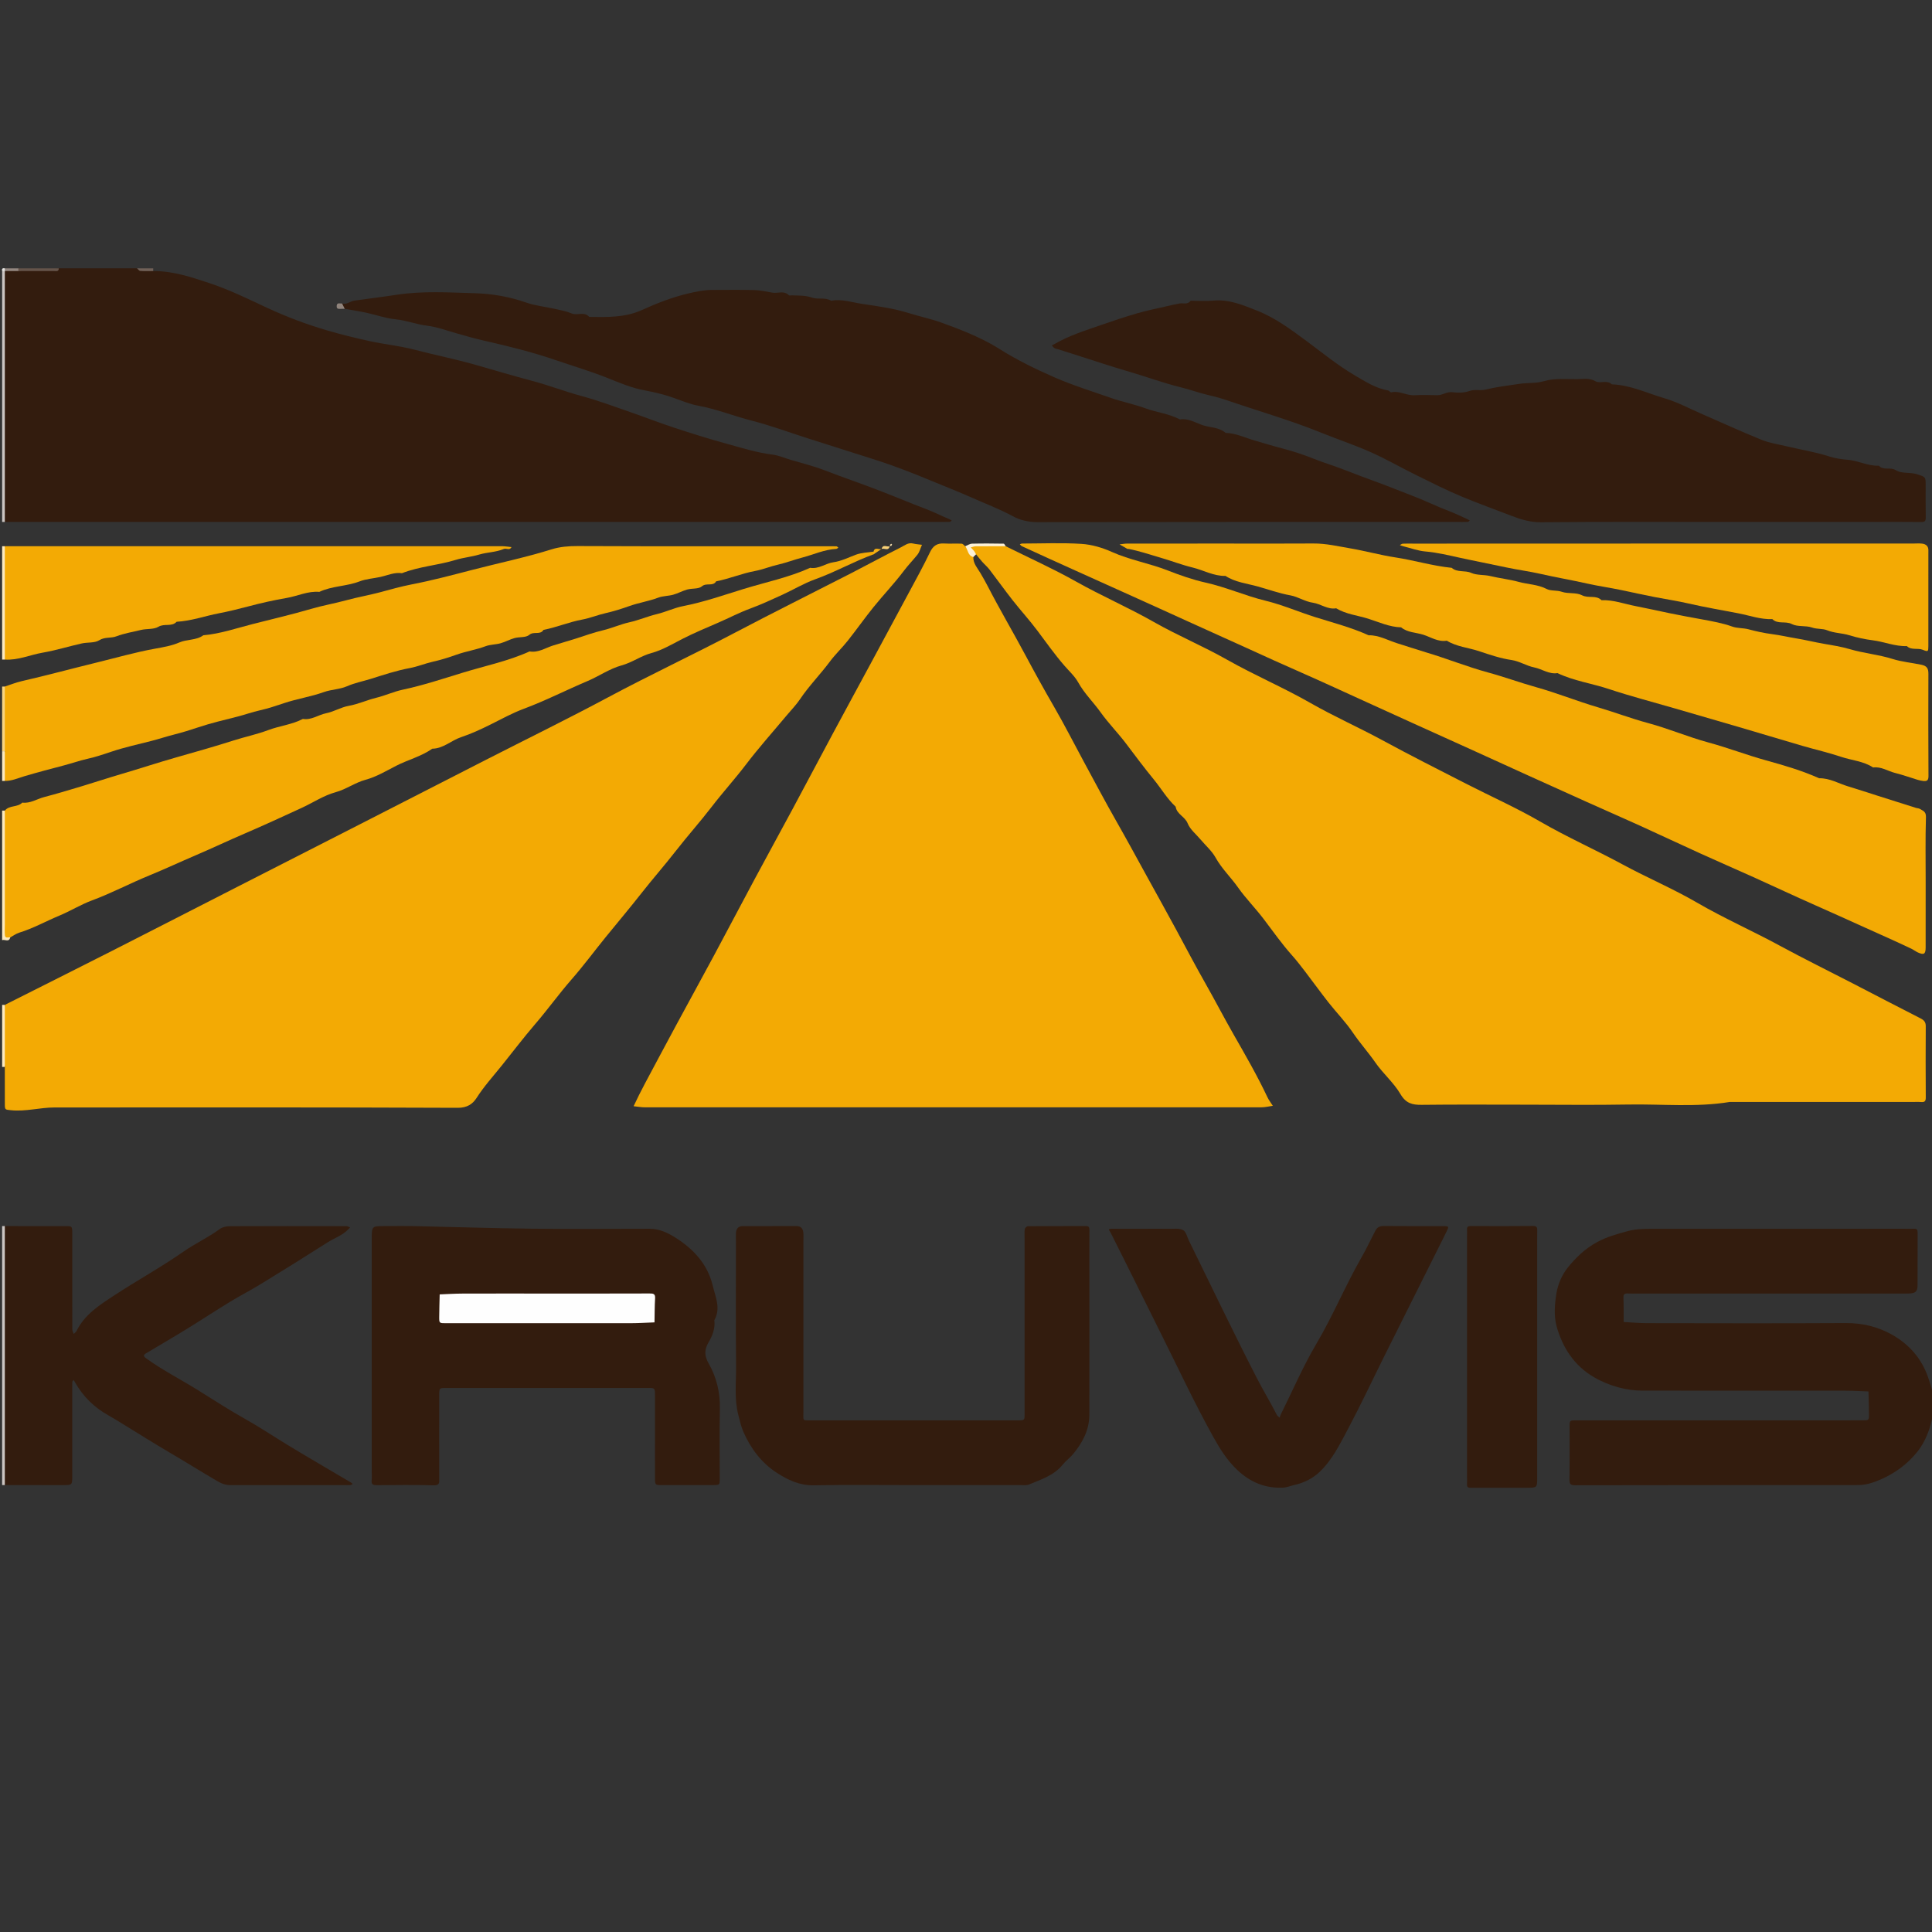<?xml version="1.0" encoding="utf-8"?>
<!-- Generator: Adobe Illustrator 16.0.0, SVG Export Plug-In . SVG Version: 6.00 Build 0)  -->
<!DOCTYPE svg PUBLIC "-//W3C//DTD SVG 1.1//EN" "http://www.w3.org/Graphics/SVG/1.1/DTD/svg11.dtd">
<svg version="1.1" id="Слой_1" xmlns="http://www.w3.org/2000/svg" xmlns:xlink="http://www.w3.org/1999/xlink" x="0px" y="0px"
	 width="120px" height="120px" viewBox="0 0 120 120" enable-background="new 0 0 120 120" xml:space="preserve">
<rect x="0" y="0" width="120" height="120" fill="#333333" stroke="none"/>
<path fill-rule="evenodd" clip-rule="evenodd" fill="#331C0E" d="M9.516,16.836c1.235-0.008,2.382,0.38,3.535,0.764
	c1.229,0.409,2.383,0.982,3.555,1.526c1.191,0.553,2.428,1.019,3.692,1.39c0.875,0.257,1.762,0.476,2.652,0.67
	c0.928,0.203,1.886,0.296,2.798,0.535c1.258,0.33,2.535,0.582,3.789,0.94c1.173,0.335,2.343,0.686,3.52,0.997
	c1.033,0.273,2.024,0.66,3.052,0.937c1.021,0.275,2.017,0.649,3.019,0.995c0.903,0.312,1.793,0.662,2.7,0.96
	c1.083,0.356,2.17,0.702,3.269,1.002c0.957,0.262,1.906,0.564,2.9,0.688c0.381,0.047,0.746,0.216,1.119,0.324
	c0.721,0.209,1.449,0.394,2.152,0.666c1.059,0.409,2.134,0.776,3.195,1.181c1.012,0.387,2.008,0.812,3.023,1.194
	c0.499,0.188,0.989,0.438,1.489,0.647c0.048,0.02,0.091,0.051,0.136,0.077c-0.04,0.03-0.079,0.084-0.119,0.085
	c-0.25,0.008-0.502,0.004-0.753,0.004c-19.313,0-38.625,0-57.938,0c-0.084-0.123-0.082-0.262-0.081-0.402
	c0.01-5.025-0.022-10.051,0.017-15.075c0.232-0.334,0.581-0.127,0.873-0.188c0.847-0.047,1.701,0.101,2.543-0.086
	c1.62,0,3.24,0,4.86,0C8.818,16.889,9.207,16.625,9.516,16.836z"/>
<path fill-rule="evenodd" clip-rule="evenodd" fill="#CBC5C2" d="M0.132,76.155c0.056,0,0.112,0,0.167,0
	c0.288,0.321,0.27,0.72,0.27,1.107c0.006,4.624,0.006,9.247,0,13.87c0,0.388,0.018,0.787-0.27,1.108c-0.056,0-0.112,0-0.167,0
	C0.132,86.879,0.132,81.517,0.132,76.155z"/>
<path fill-rule="evenodd" clip-rule="evenodd" fill="#CBC5C2" d="M0.3,16.836c0,5.194,0,10.389,0,15.583c-0.056,0-0.112,0-0.167,0
	c0-5.194,0-10.389,0-15.583c0.028-0.024,0.056-0.047,0.083-0.072C0.244,16.788,0.272,16.813,0.3,16.836z"/>
<path fill-rule="evenodd" clip-rule="evenodd" fill="#FBE9BE" d="M0.132,50.35c0.056,0,0.112,0,0.167,0
	c0.346,0.371,0.251,0.837,0.26,1.273c0.043,2.201-0.073,4.403,0.075,6.603c-0.078,0.323-0.338,0.104-0.502,0.167
	C0.132,55.712,0.132,53.031,0.132,50.35z"/>
<path fill-rule="evenodd" clip-rule="evenodd" fill="#FBE9BF" d="M0.132,33.928c0.056,0,0.112,0,0.167,0
	c0.245,0.268,0.264,0.604,0.266,0.938c0.011,1.721,0.011,3.441,0,5.162c-0.002,0.334-0.021,0.67-0.266,0.938
	c-0.056,0-0.112,0-0.167,0C0.132,38.62,0.132,36.274,0.132,33.928z"/>
<path fill-rule="evenodd" clip-rule="evenodd" fill="#F8D480" d="M0.132,42.642c0.056,0,0.112,0,0.167,0
	c0.271,0.254,0.266,0.598,0.251,0.919c-0.045,1.005,0.167,2.024-0.147,3.016c-0.066,0.106-0.157,0.135-0.272,0.086
	C0.132,45.322,0.132,43.982,0.132,42.642z"/>
<path fill-rule="evenodd" clip-rule="evenodd" fill="#FBE9C0" d="M0.3,66.269c-0.056,0-0.112,0-0.167,0c0-1.284,0-2.569,0-3.854
	c0.056,0,0.112,0,0.167,0C0.73,63.699,0.729,64.984,0.3,66.269z"/>
<path fill-rule="evenodd" clip-rule="evenodd" fill="#65544A" d="M3.651,16.669c-0.001,0.224-0.172,0.165-0.292,0.166
	c-0.74,0.004-1.48,0.002-2.221,0.002c-0.055-0.037-0.073-0.074-0.055-0.112c0.019-0.037,0.037-0.056,0.055-0.056
	C1.976,16.669,2.813,16.669,3.651,16.669z"/>
<path fill-rule="evenodd" clip-rule="evenodd" fill="#FBE9BF" d="M0.132,46.663c0.056,0,0.112,0,0.167,0
	c0.386,0.615,0.355,1.229,0,1.843c-0.056,0-0.112,0-0.167,0C0.132,47.892,0.132,47.278,0.132,46.663z"/>
<path fill-rule="evenodd" clip-rule="evenodd" fill="#716158" d="M9.516,16.836c-0.268,0-0.536,0.012-0.802-0.008
	c-0.071-0.005-0.136-0.104-0.203-0.16c0.335,0,0.67,0,1.005,0C9.516,16.725,9.516,16.78,9.516,16.836z"/>
<path fill-rule="evenodd" clip-rule="evenodd" fill="#938780" d="M1.138,16.669c0,0.056,0,0.111,0,0.167c-0.279,0-0.559,0-0.838,0
	c-0.043-0.037-0.057-0.074-0.043-0.112c0.014-0.037,0.029-0.056,0.043-0.056C0.579,16.669,0.858,16.669,1.138,16.669z"/>
<path fill-rule="evenodd" clip-rule="evenodd" fill="#E4E2E0" d="M0.3,16.669c0,0.056,0,0.111,0,0.167c-0.056,0-0.112,0-0.167,0
	C0.1,16.692,0.156,16.636,0.3,16.669z"/>
<path fill-rule="evenodd" clip-rule="evenodd" fill="#F3AA04" d="M62.467,33.928c1.459,0.726,2.949,1.396,4.367,2.193
	c1.584,0.891,3.251,1.612,4.827,2.508c1.488,0.847,3.071,1.506,4.557,2.348c1.693,0.959,3.486,1.72,5.172,2.684
	c1.464,0.838,3.006,1.519,4.487,2.323c1.705,0.927,3.44,1.801,5.169,2.687c1.543,0.79,3.133,1.498,4.631,2.366
	c1.663,0.963,3.418,1.74,5.104,2.654c1.524,0.825,3.13,1.504,4.626,2.374c1.662,0.966,3.418,1.74,5.104,2.655
	c1.502,0.815,3.036,1.57,4.555,2.354c1.403,0.725,2.803,1.457,4.211,2.173c0.22,0.111,0.337,0.229,0.335,0.489
	c-0.009,1.48-0.009,2.961,0.001,4.44c0.001,0.229-0.079,0.289-0.287,0.273c-0.194-0.015-0.391-0.003-0.587-0.003
	c-3.771,0-7.54,0-11.311,0c-2.092,0.342-4.198,0.121-6.298,0.158c-2.15,0.039-4.301,0.009-6.451,0.009
	c-2.123,0-4.245-0.016-6.367,0.01c-0.589,0.008-0.985-0.086-1.326-0.666c-0.419-0.713-1.084-1.275-1.56-1.961
	c-0.439-0.635-0.957-1.206-1.39-1.847c-0.45-0.667-1.023-1.251-1.523-1.887c-0.494-0.629-0.961-1.278-1.447-1.913
	c-0.262-0.341-0.524-0.684-0.81-1.004c-0.643-0.722-1.197-1.51-1.78-2.278c-0.505-0.666-1.102-1.266-1.582-1.947
	c-0.444-0.631-1.009-1.163-1.39-1.849c-0.232-0.418-0.618-0.751-0.933-1.124c-0.277-0.331-0.65-0.625-0.804-1.007
	c-0.171-0.427-0.678-0.565-0.744-1.033c-0.537-0.499-0.902-1.135-1.361-1.695c-0.596-0.725-1.154-1.475-1.718-2.222
	c-0.504-0.667-1.098-1.268-1.583-1.947c-0.447-0.628-1.008-1.164-1.387-1.85c-0.22-0.395-0.575-0.715-0.876-1.063
	c-0.595-0.689-1.119-1.43-1.664-2.158c-0.484-0.647-1.032-1.247-1.531-1.882c-0.493-0.628-0.958-1.279-1.444-1.913
	c-0.135-0.174-0.307-0.319-0.453-0.484c-0.134-0.149-0.256-0.308-0.382-0.463c-0.183-0.082-0.375-0.197-0.335-0.411
	c0.05-0.258,0.306-0.176,0.476-0.168C61.332,33.882,61.907,33.752,62.467,33.928z"/>
<path fill-rule="evenodd" clip-rule="evenodd" fill="#F3AA04" d="M60.456,34.598c-0.018,0.398,0.258,0.686,0.435,0.989
	c0.157,0.27,0.313,0.539,0.457,0.819c0.735,1.43,1.554,2.814,2.313,4.233c0.587,1.098,1.189,2.192,1.815,3.271
	c0.649,1.121,1.234,2.279,1.852,3.419c0.667,1.231,1.322,2.47,2.015,3.687c0.63,1.106,1.237,2.223,1.849,3.337
	c0.612,1.115,1.234,2.224,1.838,3.344c0.615,1.141,1.219,2.29,1.858,3.415c0.591,1.04,1.139,2.102,1.732,3.138
	c0.734,1.283,1.473,2.564,2.104,3.902c0.089,0.188,0.221,0.355,0.333,0.532c-0.235,0.032-0.471,0.093-0.706,0.093
	c-12.759,0.005-25.516,0.005-38.274,0.002c-0.241,0-0.482-0.046-0.723-0.07c0.111-0.23,0.22-0.462,0.334-0.69
	c0.116-0.231,0.233-0.462,0.355-0.69c0.659-1.234,1.316-2.47,1.981-3.701c0.776-1.438,1.565-2.869,2.338-4.308
	c0.846-1.575,1.676-3.159,2.521-4.734c0.772-1.44,1.561-2.871,2.333-4.31c0.846-1.575,1.68-3.157,2.525-4.732
	c0.772-1.439,1.554-2.874,2.33-4.312c0.789-1.46,1.577-2.92,2.36-4.383c0.452-0.845,0.919-1.683,1.331-2.548
	c0.194-0.408,0.451-0.57,0.884-0.544c0.362,0.021,0.726-0.005,1.088,0.012c0.075,0.003,0.145,0.104,0.217,0.16
	C60.239,34.063,60.337,34.339,60.456,34.598z"/>
<path fill-rule="evenodd" clip-rule="evenodd" fill="#F3AA04" d="M0.3,66.269c0-1.284,0-2.569,0-3.854
	c2.218-1.116,4.439-2.229,6.654-3.353c2.607-1.325,5.208-2.662,7.813-3.992c2.536-1.295,5.072-2.587,7.607-3.882
	c2.604-1.331,5.207-2.666,7.812-3.996c2.536-1.295,5.093-2.547,7.603-3.89c2.581-1.38,5.23-2.622,7.819-3.983
	c2.405-1.265,4.839-2.475,7.257-3.715c1.037-0.532,2.061-1.092,3.103-1.614c0.225-0.113,0.443-0.307,0.744-0.232
	c0.18,0.045,0.369,0.055,0.554,0.08c-0.094,0.21-0.149,0.452-0.29,0.625c-0.273,0.335-0.572,0.643-0.836,0.993
	c-0.585,0.778-1.264,1.486-1.877,2.245c-0.553,0.684-1.06,1.406-1.607,2.096c-0.355,0.447-0.775,0.843-1.115,1.301
	c-0.593,0.796-1.294,1.503-1.849,2.33c-0.24,0.357-0.547,0.669-0.824,1.001c-0.849,1.017-1.735,2.005-2.536,3.059
	c-0.687,0.901-1.448,1.738-2.135,2.634c-0.707,0.919-1.48,1.783-2.191,2.695c-0.712,0.914-1.478,1.784-2.191,2.694
	c-0.715,0.912-1.463,1.795-2.193,2.694c-0.712,0.877-1.383,1.786-2.13,2.639c-0.779,0.892-1.47,1.858-2.246,2.758
	c-0.717,0.834-1.384,1.716-2.075,2.575c-0.532,0.662-1.107,1.296-1.571,2.02c-0.244,0.38-0.589,0.614-1.169,0.611
	c-8.35-0.035-16.7-0.025-25.05-0.021c-0.901,0-1.786,0.266-2.696,0.171c-0.376-0.04-0.383-0.014-0.384-0.424
	C0.298,67.777,0.3,67.022,0.3,66.269z"/>
<path fill-rule="evenodd" clip-rule="evenodd" fill="#331C0E" d="M21.246,18.847c0.289,0.092,0.503-0.138,0.768-0.175
	c0.874-0.124,1.753-0.23,2.621-0.363c1.632-0.25,3.258-0.141,4.877-0.096c1.061,0.03,2.145,0.219,3.179,0.582
	c0.565,0.198,1.178,0.256,1.767,0.389c0.355,0.08,0.722,0.145,1.054,0.286c0.354,0.149,0.783-0.144,1.084,0.214
	c1.106,0.014,2.212,0.05,3.26-0.422c0.942-0.425,1.913-0.808,2.914-1.039c0.453-0.105,0.94-0.214,1.425-0.214
	c0.894,0,1.787-0.016,2.68,0.008c0.369,0.01,0.736,0.101,1.104,0.161c0.34,0.055,0.721-0.15,1.024,0.163
	c0.026,0.028,0.107,0.001,0.164,0.004c0.428,0.018,0.846-0.009,1.279,0.143c0.361,0.127,0.808-0.037,1.179,0.192
	c0.663-0.126,1.302,0.104,1.937,0.197c0.98,0.144,1.969,0.28,2.932,0.583c0.641,0.202,1.311,0.338,1.946,0.566
	c1.034,0.372,2.47,0.91,3.602,1.627c1.089,0.69,2.264,1.263,3.446,1.782c1.133,0.497,2.324,0.864,3.493,1.274
	c0.708,0.249,1.448,0.39,2.158,0.651c0.701,0.258,1.471,0.33,2.145,0.692c0.53-0.088,0.98,0.215,1.443,0.365
	c0.462,0.149,0.999,0.118,1.394,0.469c0.642,0.017,1.213,0.305,1.814,0.478c0.571,0.165,1.148,0.342,1.717,0.49
	c0.659,0.173,1.295,0.38,1.923,0.631c0.623,0.249,1.267,0.442,1.894,0.685c0.696,0.27,1.397,0.538,2.102,0.792
	c0.705,0.253,1.396,0.545,2.096,0.808c0.793,0.298,1.559,0.681,2.356,0.983c0.386,0.146,0.756,0.331,1.134,0.5
	c0.047,0.021,0.089,0.054,0.133,0.082c-0.043,0.028-0.086,0.08-0.13,0.081c-0.224,0.009-0.447,0.004-0.67,0.004
	c-8.685,0-17.369-0.004-26.053,0.011c-0.556,0-1.078-0.123-1.526-0.366c-0.823-0.447-1.692-0.774-2.541-1.152
	c-0.825-0.367-1.668-0.696-2.501-1.041c-1.147-0.475-2.297-0.929-3.479-1.306c-1.406-0.449-2.813-0.893-4.22-1.341
	c-1.159-0.37-2.303-0.798-3.48-1.098c-1.11-0.282-2.174-0.719-3.308-0.925c-0.53-0.096-1.041-0.312-1.553-0.494
	c-0.59-0.209-1.209-0.355-1.81-0.466c-0.811-0.15-1.551-0.472-2.288-0.765c-1.061-0.422-2.149-0.744-3.225-1.113
	c-1.431-0.491-2.895-0.852-4.369-1.189c-0.604-0.138-1.209-0.304-1.808-0.479c-0.599-0.174-1.209-0.395-1.806-0.467
	c-0.666-0.08-1.282-0.331-1.948-0.396c-0.619-0.06-1.221-0.28-1.833-0.412c-0.439-0.094-0.884-0.161-1.326-0.24
	C21.323,19.087,21.14,19.04,21.246,18.847z"/>
<path fill-rule="evenodd" clip-rule="evenodd" fill="#331C0E" d="M107.189,32.42c-3.825,0-7.65-0.018-11.475,0.018
	c-0.671,0.006-1.274-0.182-1.851-0.405c-1.011-0.391-2.031-0.757-3.031-1.172c-0.978-0.405-1.923-0.887-2.873-1.354
	c-0.951-0.469-1.874-1.001-2.842-1.432c-0.988-0.441-2.022-0.779-3.025-1.187c-1.968-0.799-4.01-1.377-6.012-2.069
	c-0.494-0.17-1.007-0.262-1.503-0.406c-0.42-0.123-0.846-0.259-1.275-0.367c-1.134-0.283-2.229-0.691-3.35-1.015
	c-0.921-0.265-1.828-0.574-2.741-0.863c-0.493-0.157-0.985-0.315-1.479-0.472c-0.074-0.024-0.159-0.026-0.224-0.065
	c-0.069-0.042-0.12-0.115-0.18-0.174c0.062-0.032,0.125-0.062,0.185-0.097c0.9-0.525,1.891-0.829,2.866-1.169
	c0.757-0.265,1.519-0.518,2.288-0.741c0.603-0.174,1.22-0.294,1.831-0.436c0.255-0.059,0.51-0.123,0.769-0.165
	c0.233-0.038,0.506,0.09,0.684-0.17c0.475,0,0.953,0.037,1.423-0.008c0.968-0.091,1.826,0.279,2.682,0.614
	c1.129,0.442,2.104,1.163,3.074,1.882c1.001,0.742,1.973,1.539,3.044,2.165c0.632,0.368,1.282,0.791,2.044,0.92
	c0.07,0.013,0.144,0.128,0.196,0.116c0.504-0.115,0.947,0.208,1.441,0.181c0.473-0.027,0.949-0.013,1.423-0.003
	c0.326,0.007,0.586-0.233,0.938-0.186c0.343,0.046,0.73,0.042,1.05-0.074c0.336-0.122,0.657-0.007,0.972-0.083
	c0.699-0.168,1.409-0.256,2.119-0.36c0.511-0.076,1.044-0.025,1.519-0.163c0.711-0.208,1.411-0.12,2.116-0.131
	c0.366-0.005,0.735-0.087,1.115,0.135c0.275,0.161,0.707-0.11,1.007,0.189c1.147,0.037,2.175,0.543,3.248,0.857
	c0.812,0.237,1.572,0.647,2.354,0.987c1.23,0.534,2.449,1.096,3.693,1.599c0.503,0.203,1.056,0.283,1.589,0.41
	c0.888,0.212,1.789,0.354,2.665,0.639c0.331,0.107,0.726,0.161,1.093,0.191c0.664,0.053,1.268,0.401,1.944,0.369
	c0.283,0.321,0.711,0.059,1.061,0.284c0.285,0.185,0.719,0.137,1.086,0.195c0.077,0.012,0.154,0.032,0.229,0.055
	c0.528,0.164,0.53,0.164,0.531,0.671c0.002,0.67-0.007,1.34,0.005,2.01c0.004,0.214-0.056,0.286-0.277,0.283
	c-0.978-0.011-1.954-0.005-2.932-0.005C113.331,32.42,110.26,32.42,107.189,32.42z"/>
<path fill-rule="evenodd" clip-rule="evenodd" fill="#F3AA04" d="M119.607,54.846c0,1.341,0.002,2.681-0.002,4.021
	c-0.001,0.396-0.113,0.461-0.49,0.288c-0.141-0.065-0.266-0.167-0.406-0.233c-0.933-0.443-1.879-0.86-2.819-1.285
	c-1.058-0.478-2.115-0.958-3.178-1.427c-1.275-0.563-2.536-1.158-3.807-1.731c-1.082-0.488-2.172-0.959-3.252-1.45
	c-1.27-0.577-2.531-1.171-3.8-1.748c-1.104-0.501-2.217-0.986-3.323-1.483c-1.225-0.549-2.447-1.104-3.67-1.658
	c-1.129-0.512-2.255-1.028-3.384-1.54c-1.222-0.554-2.446-1.104-3.668-1.659c-1.129-0.511-2.255-1.027-3.384-1.539
	c-1.175-0.534-2.346-1.077-3.527-1.596c-1.182-0.519-2.357-1.051-3.531-1.589c-1.172-0.538-2.354-1.056-3.527-1.595
	c-1.173-0.538-2.352-1.065-3.526-1.599s-2.352-1.063-3.529-1.59c-1.108-0.495-2.21-1.003-3.313-1.508
	c-0.05-0.023-0.086-0.078-0.129-0.119c0.049-0.016,0.099-0.045,0.147-0.045c1.229-0.002,2.461-0.056,3.685,0.021
	c0.637,0.041,1.294,0.234,1.88,0.498c1.119,0.503,2.328,0.704,3.462,1.147c0.771,0.301,1.56,0.58,2.364,0.759
	c1.273,0.283,2.462,0.82,3.73,1.128c1.043,0.253,2.053,0.695,3.09,1.02c1.11,0.348,2.239,0.642,3.305,1.124
	c0.65-0.014,1.205,0.322,1.801,0.504c0.595,0.182,1.184,0.383,1.778,0.561c1.29,0.384,2.545,0.893,3.836,1.244
	c1.005,0.272,1.98,0.633,2.981,0.912c1.292,0.36,2.548,0.87,3.833,1.248c1.047,0.308,2.064,0.697,3.116,0.98
	c1.276,0.343,2.5,0.868,3.766,1.211c1.207,0.327,2.368,0.776,3.568,1.108c1.121,0.311,2.241,0.636,3.307,1.114
	c0.652-0.016,1.205,0.326,1.803,0.505c0.595,0.179,1.184,0.375,1.776,0.563c0.814,0.258,1.629,0.517,2.443,0.774
	c0.075,0.023,0.164,0.019,0.227,0.058c0.186,0.117,0.393,0.157,0.384,0.502C119.583,52.109,119.607,53.478,119.607,54.846z"/>
<path fill-rule="evenodd" clip-rule="evenodd" fill="#331C0E" d="M106.788,88.22c2.96,0,5.92,0,8.88-0.001
	c0.412,0,0.42-0.005,0.418-0.382c-0.002-0.471-0.021-0.94-0.031-1.411c-0.468-0.016-0.936-0.047-1.403-0.047
	c-4.217-0.004-8.434-0.001-12.649-0.004c-0.949-0.001-2.031-0.271-3.004-0.838c-1.228-0.716-1.952-1.847-2.316-3.159
	c-0.18-0.648-0.119-1.403-0.004-2.081c0.093-0.543,0.341-1.116,0.683-1.546c0.503-0.632,1.096-1.2,1.834-1.601
	c0.606-0.33,1.244-0.504,1.9-0.682c0.487-0.131,0.96-0.145,1.444-0.145c5.249-0.003,10.499-0.002,15.75-0.002
	c0.194,0,0.391,0.009,0.585-0.002c0.183-0.011,0.234,0.065,0.233,0.24c-0.006,1.089,0.001,2.178-0.006,3.268
	c-0.002,0.398-0.123,0.502-0.55,0.515c-0.168,0.006-0.335,0.002-0.503,0.002c-5.444,0-10.891,0-16.336,0
	c-0.195,0-0.391,0.009-0.586-0.003c-0.2-0.013-0.303,0.028-0.293,0.267c0.021,0.501,0.012,1.003,0.015,1.504
	c0.492,0.025,0.984,0.071,1.477,0.071c4.105,0.007,8.21,0.017,12.314-0.005c1.011-0.006,1.95,0.214,2.817,0.688
	c1.092,0.597,1.896,1.501,2.3,2.681c0.201,0.591,0.411,1.206,0.358,1.866c-0.068,0.856-0.388,1.96-1.029,2.762
	c-0.621,0.775-1.394,1.334-2.291,1.724c-0.431,0.186-0.888,0.339-1.366,0.339c-5.864,0.005-11.728-0.001-17.592,0.013
	c-0.329,0.001-0.358-0.107-0.354-0.381c0.015-1.089,0.004-2.178,0.007-3.267c0.002-0.379,0.007-0.383,0.419-0.384
	C100.868,88.219,103.828,88.22,106.788,88.22z"/>
<path fill-rule="evenodd" clip-rule="evenodd" fill="#F3AA04" d="M76.133,33.761c1.814,0,3.631,0.009,5.445-0.004
	c0.784-0.006,1.531,0.174,2.297,0.304c0.938,0.16,1.854,0.417,2.798,0.561c1.169,0.179,2.312,0.529,3.496,0.647
	c0.346,0.306,0.813,0.137,1.211,0.314c0.351,0.156,0.788,0.103,1.176,0.195c0.591,0.143,1.206,0.207,1.779,0.365
	c0.573,0.157,1.186,0.155,1.74,0.443c0.254,0.131,0.613,0.061,0.932,0.171c0.396,0.137,0.895,0.028,1.25,0.214
	c0.402,0.211,0.879-0.03,1.215,0.308c0.73-0.029,1.419,0.231,2.117,0.367c0.687,0.133,1.385,0.289,2.068,0.432
	c0.693,0.146,1.408,0.272,2.109,0.402c0.607,0.113,1.232,0.223,1.824,0.436c0.322,0.116,0.671,0.08,1.013,0.171
	c0.475,0.127,0.974,0.237,1.471,0.301c0.502,0.065,0.994,0.181,1.491,0.263c0.567,0.092,1.131,0.235,1.704,0.333
	c0.54,0.093,1.098,0.18,1.617,0.334c0.88,0.26,1.794,0.336,2.672,0.613c0.561,0.176,1.186,0.234,1.78,0.357
	c0.353,0.073,0.439,0.241,0.438,0.559c-0.006,2.123-0.009,4.245,0.005,6.367c0.001,0.293-0.133,0.32-0.351,0.291
	c-0.104-0.015-0.208-0.035-0.309-0.065c-0.471-0.143-0.936-0.311-1.412-0.43c-0.455-0.115-0.867-0.409-1.367-0.341
	c-0.604-0.397-1.326-0.439-1.988-0.661c-0.787-0.263-1.601-0.449-2.399-0.681c-1.319-0.385-2.635-0.784-3.954-1.171
	c-1.346-0.395-2.692-0.783-4.038-1.174c-1.346-0.391-2.705-0.744-4.033-1.185c-1.059-0.352-2.178-0.503-3.192-0.989
	c-0.529,0.084-0.958-0.256-1.448-0.354c-0.477-0.095-0.917-0.387-1.394-0.457c-0.708-0.103-1.376-0.334-2.039-0.555
	c-0.662-0.22-1.383-0.271-1.992-0.648c-0.531,0.091-0.979-0.212-1.442-0.364c-0.464-0.152-0.994-0.132-1.397-0.465
	c-0.722-0.018-1.375-0.325-2.042-0.536c-0.664-0.209-1.38-0.276-1.992-0.647c-0.53,0.093-0.952-0.275-1.45-0.347
	c-0.485-0.069-0.929-0.373-1.394-0.456c-0.701-0.126-1.363-0.369-2.04-0.556c-0.67-0.185-1.386-0.258-1.99-0.652
	c-0.729,0.018-1.363-0.357-2.048-0.523c-0.674-0.163-1.337-0.422-2-0.613c-0.646-0.187-1.293-0.409-1.959-0.539
	c-0.027-0.005-0.062,0.009-0.083-0.002c-0.165-0.091-0.328-0.188-0.491-0.281c0.16-0.018,0.32-0.05,0.481-0.05
	C72.056,33.759,74.095,33.761,76.133,33.761z"/>
<path fill-rule="evenodd" clip-rule="evenodd" fill="#331C0E" d="M23.089,84.324c0-2.371,0-4.743,0-7.115c0-0.084,0-0.168,0-0.251
	c0.004-0.799,0.004-0.799,0.768-0.803c0.084-0.001,0.167,0,0.251,0c0.53,0,1.061-0.011,1.59,0.001
	c2.433,0.052,4.865,0.133,7.298,0.16c2.455,0.027,4.911,0.008,7.367,0.005c0.602,0,1.137,0.264,1.605,0.561
	c1.104,0.7,1.983,1.641,2.295,2.954c0.167,0.702,0.526,1.423,0.106,2.164c0.062,0.499-0.115,0.958-0.35,1.36
	c-0.277,0.474-0.281,0.842-0.001,1.33c0.489,0.857,0.716,1.802,0.694,2.811c-0.031,1.451-0.006,2.902-0.009,4.354
	c-0.001,0.381-0.007,0.385-0.415,0.386c-1.061,0.003-2.121,0.003-3.181,0c-0.419-0.001-0.424-0.005-0.424-0.46
	c-0.002-1.703,0-3.404-0.001-5.107c0-0.459-0.005-0.464-0.421-0.464c-4.186-0.001-8.371-0.001-12.557,0
	c-0.42,0-0.425,0.005-0.425,0.46c-0.002,1.729-0.004,3.46,0.002,5.19c0.001,0.248,0.02,0.404-0.34,0.395
	c-1.171-0.033-2.344-0.018-3.516-0.008c-0.23,0.002-0.374-0.021-0.341-0.304c0.022-0.193,0.004-0.391,0.004-0.586
	C23.089,89.013,23.089,86.668,23.089,84.324z"/>
<path fill-rule="evenodd" clip-rule="evenodd" fill="#F3AA04" d="M0.3,48.506c0-0.614,0-1.229,0-1.843c0-1.341,0-2.681,0-4.021
	c0.344-0.112,0.683-0.25,1.034-0.331c1.55-0.355,3.085-0.772,4.628-1.149c1.218-0.297,2.427-0.647,3.664-0.871
	c0.512-0.093,1.042-0.181,1.513-0.387c0.486-0.212,1.05-0.12,1.49-0.446c1.053-0.091,2.054-0.439,3.065-0.697
	c1.206-0.309,2.423-0.588,3.622-0.94c0.72-0.212,1.475-0.342,2.207-0.542c0.68-0.186,1.375-0.305,2.057-0.486
	c0.654-0.174,1.313-0.364,1.97-0.491c1.263-0.244,2.505-0.573,3.743-0.895c1.66-0.431,3.343-0.779,4.984-1.292
	c0.5-0.156,1.049-0.201,1.6-0.198c5.135,0.021,10.271,0.012,15.406,0.012c0.224,0,0.447-0.004,0.67,0.004
	c0.041,0.001,0.08,0.055,0.12,0.085c-0.045,0.026-0.089,0.073-0.135,0.075c-0.743,0.04-1.419,0.359-2.125,0.543
	c-0.492,0.128-0.992,0.322-1.485,0.434c-0.485,0.109-0.943,0.305-1.439,0.396c-0.811,0.15-1.588,0.483-2.407,0.641
	c-0.201,0.339-0.604,0.067-0.887,0.312c-0.207,0.178-0.609,0.113-0.913,0.198c-0.297,0.083-0.573,0.24-0.87,0.322
	c-0.304,0.084-0.639,0.073-0.93,0.183c-0.588,0.222-1.211,0.314-1.794,0.522c-0.489,0.176-0.992,0.331-1.485,0.442
	c-0.485,0.11-0.943,0.305-1.439,0.396c-0.811,0.15-1.589,0.482-2.407,0.641c-0.201,0.339-0.604,0.067-0.887,0.312
	c-0.207,0.178-0.609,0.113-0.913,0.198c-0.297,0.082-0.573,0.24-0.87,0.322c-0.304,0.084-0.639,0.074-0.93,0.184
	c-0.587,0.221-1.212,0.313-1.794,0.522c-0.489,0.175-0.992,0.331-1.485,0.441c-0.485,0.109-0.943,0.305-1.439,0.396
	c-0.811,0.15-1.609,0.417-2.4,0.665c-0.49,0.153-1,0.249-1.482,0.46c-0.447,0.197-0.976,0.196-1.44,0.363
	c-0.813,0.292-1.669,0.416-2.479,0.689c-0.49,0.166-0.992,0.331-1.484,0.442c-0.485,0.109-0.959,0.28-1.436,0.401
	c-0.803,0.205-1.619,0.393-2.403,0.657c-0.489,0.165-0.995,0.32-1.483,0.444c-0.478,0.121-0.958,0.28-1.435,0.403
	c-0.829,0.215-1.673,0.394-2.483,0.668c-0.49,0.166-0.992,0.332-1.484,0.442c-0.485,0.109-0.961,0.276-1.436,0.402
	c-0.826,0.218-1.657,0.434-2.478,0.678C1.116,48.333,0.73,48.51,0.3,48.506z"/>
<path fill-rule="evenodd" clip-rule="evenodd" fill="#F3AA04" d="M0.635,58.226c-0.119-0.025-0.307,0.08-0.33-0.131
	C0.281,57.875,0.3,57.651,0.3,57.429c0-2.36,0-4.719,0-7.079c0.276-0.352,0.788-0.19,1.084-0.498
	c0.499,0.063,0.91-0.228,1.363-0.346c0.778-0.203,1.548-0.435,2.318-0.667c0.818-0.246,1.628-0.516,2.448-0.756
	c1.167-0.342,2.324-0.726,3.492-1.057c1.173-0.333,2.346-0.665,3.508-1.036c0.715-0.228,1.449-0.379,2.158-0.646
	c0.698-0.262,1.466-0.337,2.142-0.69c0.53,0.086,0.957-0.256,1.447-0.354c0.476-0.094,0.917-0.373,1.394-0.458
	c0.598-0.106,1.143-0.363,1.715-0.502c0.562-0.137,1.084-0.383,1.635-0.5c1.275-0.272,2.511-0.682,3.75-1.062
	c1.382-0.423,2.812-0.715,4.138-1.317c0.531,0.094,0.979-0.212,1.442-0.362c0.463-0.15,0.946-0.279,1.407-0.427
	c0.565-0.181,1.133-0.388,1.707-0.523c0.563-0.133,1.086-0.374,1.636-0.496c0.591-0.13,1.141-0.372,1.713-0.509
	c0.562-0.135,1.084-0.392,1.636-0.498c1.283-0.249,2.512-0.682,3.75-1.063c1.382-0.425,2.812-0.715,4.139-1.316
	c0.531,0.092,0.952-0.276,1.449-0.346c0.486-0.068,0.932-0.297,1.392-0.469c0.341-0.127,0.728-0.131,1.094-0.19
	c0.048,0.038,0.064,0.075,0.048,0.112s-0.032,0.056-0.048,0.056c-1.238,0.45-2.386,1.107-3.629,1.552
	c-0.701,0.251-1.35,0.647-2.031,0.958c-0.656,0.3-1.314,0.606-1.99,0.855c-0.68,0.25-1.323,0.587-1.982,0.874
	c-0.753,0.327-1.521,0.645-2.257,1.023c-0.619,0.319-1.235,0.688-1.898,0.867c-0.662,0.179-1.202,0.59-1.866,0.771
	c-0.735,0.201-1.394,0.667-2.106,0.969c-1.331,0.563-2.617,1.224-3.974,1.729c-0.699,0.261-1.36,0.625-2.03,0.96
	c-0.601,0.301-1.224,0.589-1.845,0.795c-0.62,0.206-1.112,0.713-1.799,0.72c-0.685,0.484-1.505,0.683-2.241,1.061
	c-0.62,0.318-1.235,0.688-1.898,0.867s-1.2,0.592-1.865,0.774c-0.735,0.201-1.401,0.649-2.105,0.973
	c-1.172,0.539-2.344,1.08-3.529,1.589c-1.021,0.438-2.023,0.914-3.042,1.349c-0.972,0.416-1.93,0.864-2.909,1.265
	c-1.193,0.488-2.334,1.096-3.548,1.545c-0.699,0.259-1.344,0.662-2.035,0.949c-0.833,0.347-1.625,0.792-2.494,1.058
	C0.99,57.995,0.817,58.126,0.635,58.226z"/>
<path fill-rule="evenodd" clip-rule="evenodd" fill="#331C0E" d="M0.3,92.241c0-5.362,0-10.725,0-16.086
	c1.256,0,2.512-0.002,3.768,0.001c0.416,0,0.419,0.004,0.42,0.464c0.002,1.033,0,2.065,0,3.099c0,0.948-0.002,1.897,0.004,2.847
	c0,0.096,0.056,0.191,0.085,0.287c0.06-0.06,0.14-0.109,0.175-0.18c0.505-1.021,1.393-1.589,2.321-2.199
	c1.425-0.936,2.922-1.757,4.323-2.733c0.724-0.505,1.542-0.879,2.261-1.409c0.156-0.115,0.394-0.168,0.594-0.169
	c2.428-0.011,4.856-0.008,7.285-0.004c0.07,0,0.139,0.055,0.209,0.084c-0.04,0.039-0.081,0.077-0.119,0.118
	c-0.352,0.374-0.843,0.527-1.263,0.795c-1.367,0.871-2.743,1.729-4.125,2.575c-0.642,0.395-1.315,0.739-1.958,1.131
	c-0.916,0.56-1.812,1.15-2.726,1.711c-0.821,0.506-1.656,0.988-2.483,1.484c-0.177,0.105-0.169,0.186,0.003,0.31
	c1.041,0.75,2.186,1.33,3.271,2.009c0.953,0.595,1.896,1.207,2.875,1.755c0.89,0.499,1.736,1.063,2.605,1.594
	c1.313,0.799,2.643,1.568,3.965,2.351c0.042,0.024,0.078,0.06,0.117,0.09c-0.045,0.025-0.089,0.07-0.136,0.073
	c-0.139,0.011-0.279,0.004-0.418,0.004c-2.344,0-4.689,0-7.034,0c-0.299,0-0.537-0.082-0.822-0.249
	c-0.989-0.577-1.96-1.186-2.948-1.766c-0.968-0.567-1.918-1.166-2.875-1.753c-0.313-0.192-0.629-0.392-0.942-0.565
	c-0.898-0.502-1.578-1.181-2.078-2.061c-0.026-0.045-0.052-0.09-0.078-0.136c-0.03,0.039-0.083,0.078-0.085,0.119
	c-0.009,0.195-0.004,0.39-0.004,0.586c0,1.758,0.001,3.517,0,5.275c0,0.546-0.003,0.548-0.587,0.549
	C2.701,92.242,1.5,92.241,0.3,92.241z"/>
<path fill-rule="evenodd" clip-rule="evenodd" fill="#331C0E" d="M56.812,92.241c-2.095,0-4.189-0.026-6.283,0.013
	c-0.874,0.016-1.609-0.341-2.277-0.773c-0.944-0.61-1.622-1.503-2.078-2.545c-0.147-0.338-0.222-0.691-0.314-1.046
	c-0.263-1.01-0.13-2.025-0.14-3.036c-0.025-2.568-0.008-5.138-0.008-7.707c0-0.195-0.011-0.392,0.002-0.586
	c0.017-0.248,0.152-0.403,0.41-0.404c1.117-0.004,2.234,0,3.351-0.003c0.27,0,0.393,0.158,0.42,0.395
	c0.023,0.192,0.005,0.39,0.005,0.586c0,3.547,0,7.093,0,10.64c0,0.469-0.066,0.447,0.441,0.447
	c4.301-0.002,8.601-0.001,12.902-0.002c0.391,0,0.396-0.006,0.397-0.405c0.001-3.63,0-7.261,0-10.892
	c0-0.194-0.018-0.394,0.01-0.585c0.009-0.068,0.126-0.174,0.193-0.174c1.201-0.012,2.401-0.005,3.603-0.011
	c0.194-0.001,0.221,0.09,0.219,0.255c-0.006,0.838-0.003,1.676-0.003,2.513c0,2.988,0.006,5.977-0.002,8.965
	c-0.003,0.94-0.425,1.725-1.008,2.429c-0.196,0.235-0.453,0.42-0.645,0.658c-0.544,0.675-1.341,0.915-2.09,1.231
	c-0.166,0.069-0.379,0.036-0.571,0.037C61.168,92.242,58.99,92.241,56.812,92.241z"/>
<path fill-rule="evenodd" clip-rule="evenodd" fill="#331C0E" d="M71.169,76.322c0.475,0,0.949-0.006,1.424,0.002
	c0.301,0.006,0.643-0.05,0.887,0.076c0.188,0.096,0.254,0.431,0.369,0.664c1.402,2.853,2.772,5.723,4.226,8.551
	c0.39,0.757,0.836,1.493,1.226,2.257c0.036,0.071,0.115,0.121,0.175,0.181c0.028-0.072,0.051-0.147,0.085-0.217
	c0.726-1.459,1.371-2.965,2.198-4.363c1.032-1.745,1.802-3.62,2.807-5.375c0.309-0.539,0.573-1.102,0.859-1.654
	c0.111-0.215,0.275-0.297,0.528-0.294c1.228,0.013,2.457,0.003,3.686,0.007c0.364,0.002,0.37,0.018,0.198,0.361
	c-1.282,2.568-2.567,5.135-3.849,7.703c-0.749,1.505-1.462,3.027-2.25,4.512c-0.506,0.949-0.982,1.937-1.78,2.695
	c-0.444,0.422-0.988,0.679-1.588,0.814c-0.229,0.052-0.454,0.15-0.685,0.159c-1.093,0.05-2.018-0.333-2.818-1.082
	c-0.637-0.597-1.085-1.307-1.504-2.061c-1.158-2.082-2.164-4.24-3.228-6.37c-1.051-2.105-2.088-4.217-3.149-6.317
	c-0.091-0.181-0.225-0.253,0.09-0.25C69.773,76.326,70.472,76.322,71.169,76.322z"/>
<path fill-rule="evenodd" clip-rule="evenodd" fill="#F3AA04" d="M0.3,40.966c0-2.346,0-4.692,0-7.038c10.219,0,20.438,0,30.657,0
	c0.111,0,0.224-0.006,0.335,0.001c0.16,0.012,0.32,0.034,0.48,0.052c-0.114,0.229-0.327,0.053-0.477,0.116
	c-0.493,0.208-1.035,0.2-1.533,0.348c-0.481,0.144-0.982,0.185-1.454,0.33c-1.1,0.338-2.265,0.405-3.342,0.828
	c-0.468-0.071-0.896,0.134-1.332,0.231c-0.435,0.096-0.891,0.119-1.305,0.279c-0.809,0.312-1.705,0.276-2.495,0.65
	c-0.708-0.064-1.35,0.262-2.028,0.377c-0.794,0.136-1.592,0.315-2.375,0.523c-0.605,0.16-1.218,0.312-1.825,0.428
	c-0.88,0.168-1.732,0.48-2.635,0.528c-0.307,0.33-0.762,0.089-1.132,0.311c-0.295,0.177-0.728,0.11-1.087,0.198
	c-0.508,0.125-1.041,0.209-1.513,0.392c-0.354,0.137-0.725,0.026-1.075,0.247c-0.289,0.182-0.724,0.117-1.086,0.198
	c-0.815,0.183-1.617,0.432-2.438,0.575C1.858,40.675,1.115,41.023,0.3,40.966z"/>
<path fill-rule="evenodd" clip-rule="evenodd" fill="#F3AA04" d="M103.215,33.761c5.193,0,10.387,0,15.58,0
	c0.196,0,0.393-0.018,0.586,0.004c0.236,0.027,0.4,0.15,0.395,0.42c-0.002,0.055-0.001,0.112-0.001,0.167
	c0,1.927,0.001,3.854-0.001,5.78c-0.001,0.341-0.016,0.363-0.344,0.229c-0.323-0.132-0.71,0.042-0.993-0.232
	c-0.73,0.03-1.405-0.271-2.12-0.36c-0.481-0.061-0.979-0.166-1.455-0.313c-0.449-0.14-0.927-0.125-1.378-0.31
	c-0.275-0.113-0.615-0.058-0.934-0.169c-0.395-0.139-0.894-0.03-1.251-0.214c-0.401-0.208-0.877,0.027-1.215-0.309
	c-0.729,0.03-1.418-0.227-2.117-0.361c-1.028-0.198-2.063-0.373-3.086-0.608c-0.688-0.158-1.41-0.267-2.109-0.402
	c-0.686-0.133-1.384-0.289-2.067-0.432c-0.693-0.146-1.417-0.247-2.108-0.402c-0.97-0.219-1.952-0.385-2.92-0.606
	c-0.688-0.157-1.415-0.249-2.109-0.398c-0.969-0.21-1.949-0.395-2.919-0.608c-0.689-0.152-1.394-0.322-2.113-0.384
	c-0.462-0.039-0.914-0.209-1.37-0.322c-0.075-0.019-0.147-0.047-0.221-0.072c0.063-0.032,0.124-0.087,0.189-0.09
	c0.223-0.012,0.446-0.004,0.67-0.004C92.94,33.761,98.078,33.761,103.215,33.761z"/>
<path fill-rule="evenodd" clip-rule="evenodd" fill="#331C0E" d="M95.478,84.324c0,2.483,0,4.968,0,7.451
	c-0.001,0.632-0.003,0.633-0.672,0.633c-1.145,0.001-2.288-0.002-3.433,0.003c-0.164,0.002-0.268-0.023-0.254-0.218
	c0.01-0.14,0.002-0.279,0.002-0.419c0-4.995,0-9.991,0-14.986c0-0.14,0.008-0.279-0.002-0.419c-0.014-0.195,0.092-0.218,0.255-0.217
	c1.284,0.005,2.567,0.011,3.851-0.004c0.258-0.003,0.258,0.123,0.255,0.306c-0.006,0.391-0.002,0.781-0.002,1.172
	C95.478,79.858,95.478,82.092,95.478,84.324z"/>
<path fill-rule="evenodd" clip-rule="evenodd" fill="#FCF1D7" d="M60.456,34.598c-0.352-0.085-0.327-0.453-0.503-0.67
	c0.141-0.056,0.28-0.156,0.422-0.16c0.655-0.017,1.311-0.011,1.965,0c0.043,0,0.085,0.104,0.127,0.16
	c-0.625,0-1.249-0.003-1.874,0.003c-0.099,0.001-0.197,0.046-0.295,0.071c0.07,0.077,0.146,0.15,0.211,0.231
	c0.046,0.06,0.077,0.131,0.115,0.197C60.567,34.486,60.512,34.542,60.456,34.598z"/>
<path fill-rule="evenodd" clip-rule="evenodd" fill="#90847C" d="M21.246,18.847c0.056,0.112,0.112,0.223,0.167,0.335
	c-0.055,0-0.11,0.004-0.165,0c-0.146-0.013-0.37,0.074-0.333-0.207C20.942,18.769,21.126,18.871,21.246,18.847z"/>
<path fill-rule="evenodd" clip-rule="evenodd" fill="#F4AF13" d="M54.256,34.431c0-0.056,0-0.112,0-0.168
	c0.079-0.323,0.337-0.104,0.502-0.167C54.591,34.208,54.424,34.319,54.256,34.431z"/>
<path fill-rule="evenodd" clip-rule="evenodd" fill="#F8D076" d="M54.759,34.096c0.079-0.323,0.338-0.104,0.503-0.167
	C55.183,34.251,54.924,34.032,54.759,34.096z"/>
<path fill-rule="evenodd" clip-rule="evenodd" fill="#FBE4AF" d="M55.359,33.774c0.019,0.02,0.055,0.047,0.051,0.053
	c-0.02,0.037-0.049,0.068-0.074,0.101c-0.025-0.025-0.05-0.05-0.075-0.075C55.294,33.827,55.327,33.801,55.359,33.774z"/>
<path fill-rule="evenodd" clip-rule="evenodd" fill="#FEFEFE" d="M34.067,80.345c2.093,0,4.186,0.002,6.278-0.005
	c0.227-0.001,0.362,0.016,0.344,0.302c-0.031,0.496-0.026,0.995-0.037,1.493c-0.495,0.018-0.99,0.05-1.485,0.051
	c-3.823,0.004-7.645,0.002-11.468,0.001c-0.413,0-0.421-0.005-0.419-0.381c0.002-0.47,0.019-0.939,0.029-1.409
	c0.467-0.018,0.935-0.049,1.401-0.05C30.496,80.34,32.282,80.345,34.067,80.345z"/>
</svg>
